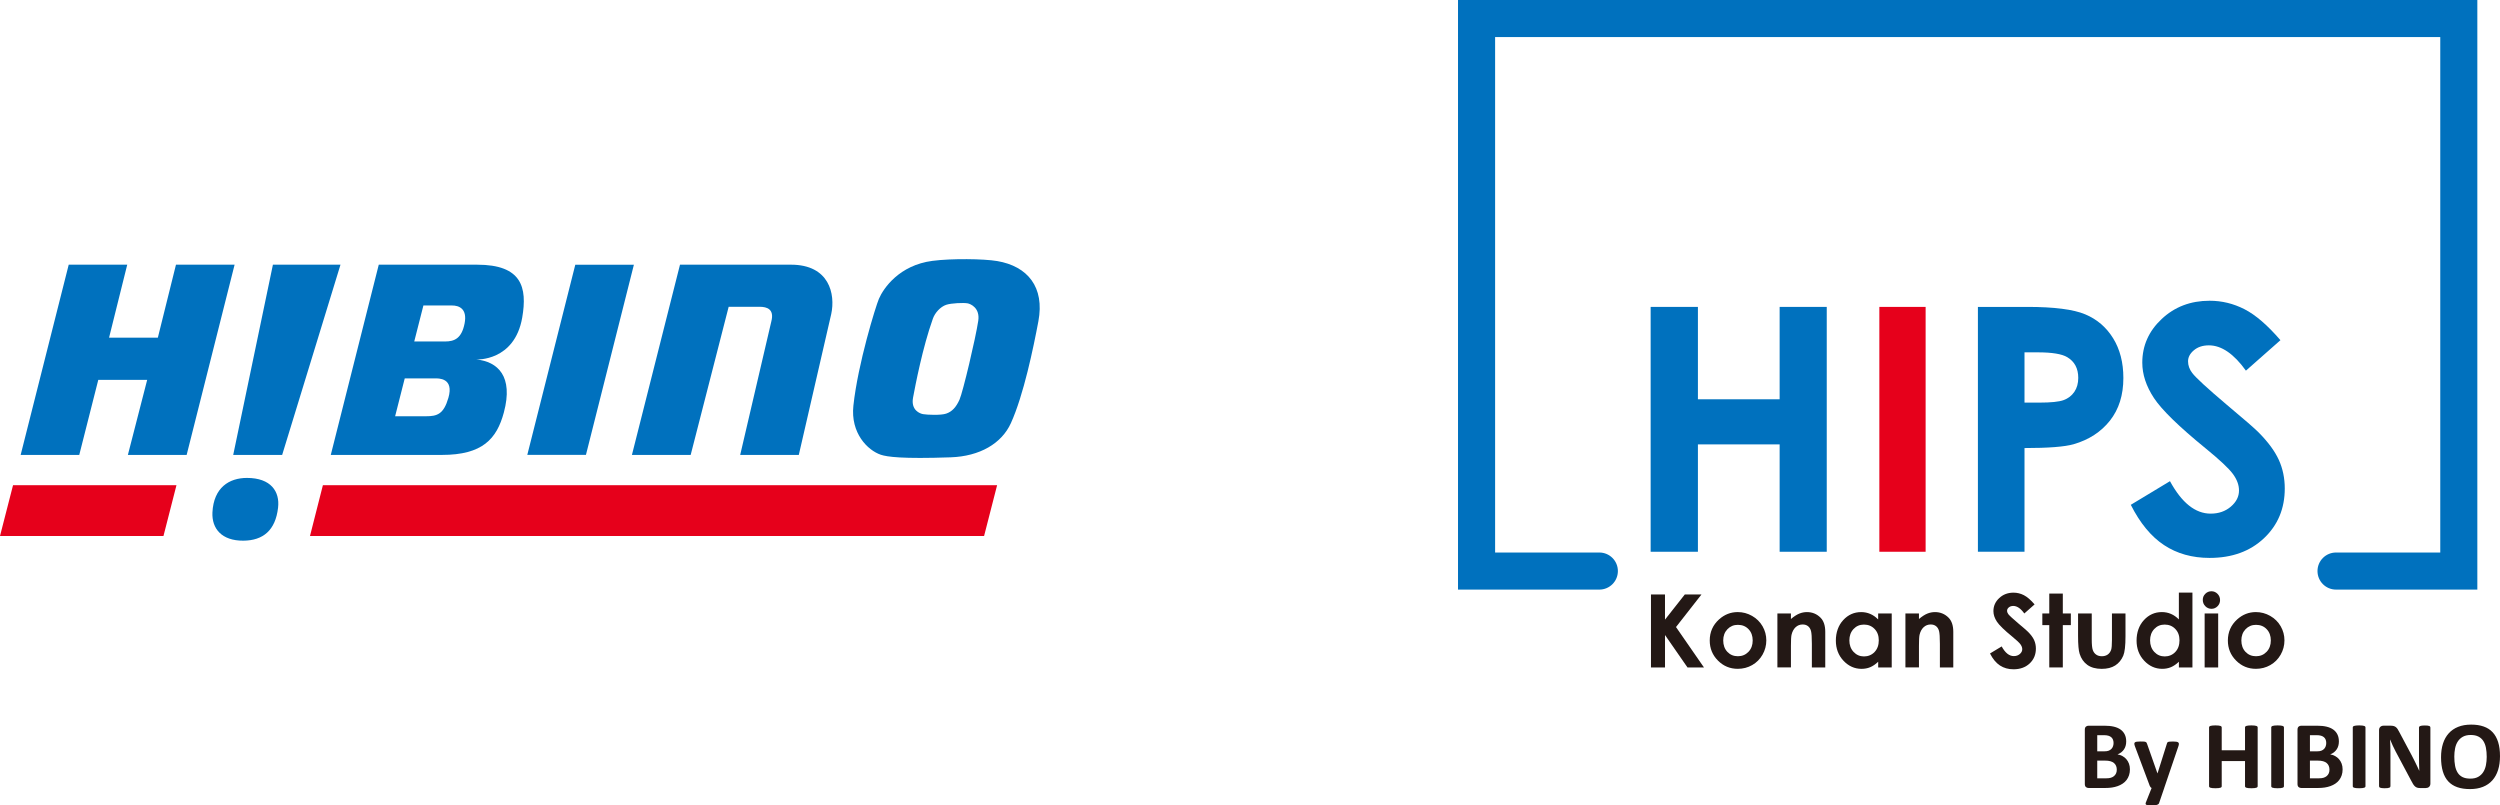 <?xml version="1.0" encoding="UTF-8"?>
<svg id="_イヤー_2" data-name="レイヤー 2" xmlns="http://www.w3.org/2000/svg" viewBox="0 0 1913.07 616.35">
  <defs>
    <style>
      .cls-1 {
        fill: #0071be;
      }

      .cls-2 {
        fill: #e6001b;
      }

      .cls-3 {
        fill: #231815;
      }
    </style>
  </defs>
  <g id="_イヤー_1-2" data-name="レイヤー 1">
    <g>
      <g>
        <path class="cls-1" d="M1895.75,451.18h-108.15c-7.84,0-14.19-6.35-14.19-14.19s6.35-14.19,14.19-14.19h79.76V28.38h-723.26V422.8h79.76c7.84,0,14.19,6.35,14.19,14.19s-6.35,14.19-14.19,14.19h-108.15V0h780.02V451.18Z"/>
        <g>
          <path class="cls-1" d="M1263.12,234.85h36.17v70.69h62.54v-70.69h36.05v187.37h-36.05v-82.16h-62.54v82.16h-36.17V234.85Z"/>
          <path class="cls-2" d="M1438.13,234.85h35.41v187.37h-35.41V234.85Z"/>
          <path class="cls-1" d="M1513.54,234.85h37.83c20.46,0,35.22,1.89,44.26,5.67,9.04,3.78,16.18,9.89,21.4,18.34,5.22,8.45,7.83,18.58,7.83,30.38,0,13.08-3.42,23.95-10.25,32.61-6.84,8.66-16.11,14.69-27.83,18.09-6.88,1.96-19.4,2.93-37.57,2.93v79.35h-35.66V234.85Zm35.66,73.24h11.34c8.92,0,15.11-.64,18.6-1.92,3.48-1.28,6.22-3.39,8.21-6.32,1.99-2.94,2.99-6.5,2.99-10.67,0-7.24-2.8-12.52-8.41-15.85-4.07-2.47-11.63-3.71-22.67-3.71h-10.06v38.47Z"/>
          <path class="cls-1" d="M1745.05,260.32l-26.41,23.31c-9.27-12.91-18.72-19.36-28.33-19.36-4.68,0-8.51,1.25-11.48,3.76-2.98,2.5-4.47,5.33-4.47,8.47s1.06,6.11,3.19,8.92c2.89,3.74,11.61,11.76,26.16,24.07,13.61,11.38,21.86,18.56,24.76,21.53,7.23,7.3,12.35,14.29,15.37,20.95,3.02,6.67,4.53,13.95,4.53,21.84,0,15.37-5.31,28.07-15.94,38.09-10.63,10.02-24.48,15.03-41.57,15.03-13.35,0-24.97-3.27-34.87-9.81-9.9-6.54-18.38-16.81-25.44-30.82l29.98-18.09c9.01,16.56,19.39,24.84,31.13,24.84,6.12,0,11.27-1.78,15.44-5.35,4.17-3.57,6.25-7.68,6.25-12.35,0-4.25-1.57-8.49-4.72-12.74-3.15-4.25-10.08-10.74-20.8-19.49-20.42-16.64-33.6-29.49-39.56-38.53-5.96-9.04-8.93-18.06-8.93-27.07,0-12.99,4.95-24.14,14.86-33.43,9.9-9.3,22.12-13.95,36.66-13.95,9.35,0,18.26,2.16,26.72,6.5,8.46,4.33,17.62,12.23,27.48,23.69Z"/>
        </g>
        <g>
          <path class="cls-3" d="M1263.36,454.91h10.74v19.25l15.16-19.25h12.76l-19.5,24.92,21.4,30.92h-12.6l-17.21-24.81v24.81h-10.74v-55.84Z"/>
          <path class="cls-3" d="M1329.74,468.38c3.9,0,7.56,.97,10.99,2.92,3.43,1.95,6.1,4.59,8.03,7.93,1.92,3.34,2.88,6.95,2.88,10.82s-.97,7.54-2.9,10.93c-1.94,3.39-4.57,6.04-7.91,7.95-3.34,1.91-7.02,2.87-11.05,2.87-5.92,0-10.98-2.11-15.16-6.32-4.19-4.21-6.28-9.33-6.28-15.35,0-6.45,2.37-11.83,7.1-16.13,4.15-3.74,8.92-5.62,14.31-5.62Zm.17,9.76c-3.22,0-5.9,1.12-8.04,3.36-2.14,2.24-3.21,5.11-3.21,8.6s1.06,6.5,3.18,8.73c2.12,2.23,4.8,3.34,8.04,3.34s5.94-1.13,8.1-3.38,3.23-5.15,3.23-8.69-1.06-6.42-3.18-8.63c-2.12-2.22-4.82-3.32-8.12-3.32Z"/>
          <path class="cls-3" d="M1360.11,469.45h10.36v4.23c2.35-1.98,4.48-3.36,6.39-4.13,1.91-.77,3.86-1.16,5.86-1.16,4.09,0,7.57,1.43,10.42,4.29,2.4,2.43,3.6,6.02,3.6,10.78v27.29h-10.25v-18.09c0-4.93-.22-8.2-.66-9.82-.44-1.62-1.21-2.85-2.31-3.7-1.1-.85-2.45-1.27-4.07-1.27-2.1,0-3.89,.7-5.4,2.1-1.5,1.4-2.54,3.34-3.12,5.82-.3,1.29-.45,4.08-.45,8.38v16.57h-10.36v-41.3Z"/>
          <path class="cls-3" d="M1437.24,469.45h10.36v41.3h-10.36v-4.36c-2.02,1.92-4.05,3.31-6.09,4.16-2.03,.85-4.24,1.27-6.62,1.27-5.33,0-9.95-2.07-13.84-6.21-3.89-4.14-5.84-9.28-5.84-15.43s1.88-11.6,5.65-15.68,8.34-6.11,13.72-6.11c2.48,0,4.8,.47,6.97,1.41,2.18,.93,4.18,2.34,6.03,4.21v-4.55Zm-10.89,8.5c-3.2,0-5.86,1.13-7.98,3.4-2.12,2.26-3.18,5.17-3.18,8.71s1.08,6.5,3.23,8.81c2.16,2.3,4.81,3.45,7.96,3.45s5.95-1.13,8.1-3.4c2.14-2.26,3.22-5.23,3.22-8.9s-1.07-6.5-3.22-8.73c-2.14-2.23-4.86-3.34-8.13-3.34Z"/>
          <path class="cls-3" d="M1458.08,469.45h10.36v4.23c2.35-1.98,4.48-3.36,6.39-4.13,1.91-.77,3.86-1.16,5.86-1.16,4.09,0,7.57,1.43,10.42,4.29,2.4,2.43,3.6,6.02,3.6,10.78v27.29h-10.25v-18.09c0-4.93-.22-8.2-.66-9.82-.44-1.62-1.21-2.85-2.31-3.7-1.1-.85-2.45-1.27-4.07-1.27-2.1,0-3.89,.7-5.4,2.1-1.5,1.4-2.54,3.34-3.12,5.82-.3,1.29-.45,4.08-.45,8.38v16.57h-10.36v-41.3Z"/>
          <path class="cls-3" d="M1556.93,462.5l-7.87,6.95c-2.76-3.85-5.58-5.77-8.44-5.77-1.39,0-2.53,.37-3.42,1.12-.89,.75-1.33,1.59-1.33,2.52s.32,1.82,.95,2.66c.86,1.11,3.46,3.5,7.79,7.17,4.06,3.39,6.52,5.53,7.38,6.42,2.15,2.18,3.68,4.26,4.58,6.24,.9,1.99,1.35,4.16,1.35,6.51,0,4.58-1.58,8.36-4.75,11.35-3.17,2.99-7.3,4.48-12.39,4.48-3.98,0-7.44-.98-10.39-2.92-2.95-1.95-5.48-5.01-7.58-9.18l8.93-5.39c2.69,4.93,5.78,7.4,9.28,7.4,1.82,0,3.36-.53,4.6-1.59s1.86-2.29,1.86-3.68c0-1.26-.47-2.53-1.41-3.8-.94-1.26-3-3.2-6.2-5.81-6.08-4.96-10.01-8.79-11.79-11.48-1.77-2.69-2.66-5.38-2.66-8.07,0-3.87,1.48-7.19,4.43-9.96,2.95-2.77,6.59-4.16,10.93-4.16,2.79,0,5.44,.65,7.96,1.94s5.25,3.64,8.19,7.06Z"/>
          <path class="cls-3" d="M1568.16,454.22h10.36v15.22h6.15v8.92h-6.15v32.38h-10.36v-32.38h-5.31v-8.92h5.31v-15.22Z"/>
          <path class="cls-3" d="M1590.18,469.45h10.48v19.89c0,3.87,.27,6.56,.8,8.07,.53,1.51,1.39,2.68,2.57,3.51,1.18,.83,2.63,1.25,4.36,1.25s3.19-.41,4.4-1.23c1.21-.82,2.1-2.03,2.68-3.62,.43-1.19,.65-3.73,.65-7.63v-20.23h10.36v17.5c0,7.21-.57,12.15-1.71,14.81-1.39,3.24-3.44,5.73-6.15,7.46-2.71,1.73-6.15,2.6-10.33,2.6-4.53,0-8.19-1.01-10.99-3.04-2.8-2.02-4.76-4.85-5.9-8.47-.81-2.5-1.21-7.06-1.21-13.67v-17.19Z"/>
          <path class="cls-3" d="M1667.35,453.5h10.36v57.24h-10.36v-4.36c-2.02,1.92-4.05,3.31-6.09,4.16s-4.24,1.27-6.62,1.27c-5.33,0-9.95-2.07-13.84-6.21-3.89-4.14-5.84-9.28-5.84-15.43s1.88-11.6,5.65-15.68,8.34-6.11,13.72-6.11c2.48,0,4.8,.47,6.97,1.41,2.18,.93,4.18,2.34,6.03,4.21v-20.5Zm-10.89,24.45c-3.2,0-5.86,1.13-7.98,3.4-2.12,2.26-3.18,5.17-3.18,8.71s1.08,6.5,3.23,8.81c2.16,2.3,4.81,3.45,7.96,3.45s5.95-1.13,8.1-3.4c2.14-2.26,3.22-5.23,3.22-8.9s-1.07-6.5-3.22-8.73c-2.14-2.23-4.86-3.34-8.13-3.34Z"/>
          <path class="cls-3" d="M1692.23,452.44c1.82,0,3.38,.66,4.67,1.97,1.3,1.32,1.95,2.91,1.95,4.78s-.64,3.42-1.93,4.73c-1.29,1.3-2.83,1.96-4.62,1.96s-3.41-.66-4.71-1.99c-1.3-1.33-1.95-2.94-1.95-4.84s.64-3.38,1.93-4.67c1.29-1.29,2.84-1.93,4.66-1.93Zm-5.18,17.01h10.36v41.3h-10.36v-41.3Z"/>
          <path class="cls-3" d="M1726.23,468.38c3.9,0,7.56,.97,10.99,2.92,3.43,1.95,6.1,4.59,8.03,7.93,1.92,3.34,2.88,6.95,2.88,10.82s-.97,7.54-2.9,10.93c-1.94,3.39-4.57,6.04-7.91,7.95-3.34,1.91-7.02,2.87-11.05,2.87-5.92,0-10.98-2.11-15.16-6.32-4.19-4.21-6.28-9.33-6.28-15.35,0-6.45,2.37-11.83,7.1-16.13,4.15-3.74,8.92-5.62,14.31-5.62Zm.17,9.76c-3.22,0-5.9,1.12-8.04,3.36-2.14,2.24-3.21,5.11-3.21,8.6s1.06,6.5,3.18,8.73c2.12,2.23,4.8,3.34,8.04,3.34s5.94-1.13,8.1-3.38c2.15-2.25,3.23-5.15,3.23-8.69s-1.06-6.42-3.18-8.63c-2.12-2.22-4.82-3.32-8.12-3.32Z"/>
        </g>
        <g>
          <path class="cls-3" d="M1629.88,588.69c0,1.69-.23,3.23-.7,4.6s-1.11,2.59-1.93,3.65-1.8,1.96-2.95,2.73-2.4,1.39-3.78,1.88-2.84,.85-4.4,1.09-3.3,.35-5.21,.35h-12.67c-.81,0-1.49-.24-2.04-.72s-.83-1.26-.83-2.34v-41.54c0-1.08,.28-1.86,.83-2.34s1.23-.72,2.04-.72h11.97c2.92,0,5.4,.25,7.42,.74s3.73,1.23,5.12,2.23,2.45,2.25,3.19,3.78,1.1,3.31,1.1,5.38c0,1.15-.15,2.24-.44,3.26-.29,1.02-.72,1.95-1.29,2.78s-1.26,1.57-2.08,2.21-1.76,1.15-2.82,1.55c1.35,.25,2.6,.68,3.74,1.29s2.14,1.41,2.98,2.38,1.52,2.11,2.01,3.41,.74,2.76,.74,4.38Zm-12.52-20.07c0-.96-.15-1.82-.44-2.58s-.74-1.39-1.33-1.9-1.33-.89-2.23-1.16-2.09-.41-3.59-.41h-4.9v12.37h5.41c1.4,0,2.52-.17,3.35-.5s1.53-.79,2.08-1.36,.96-1.25,1.23-2.03c.27-.77,.41-1.59,.41-2.45Zm2.47,20.4c0-1.1-.18-2.09-.55-2.96s-.91-1.6-1.62-2.19-1.62-1.04-2.73-1.36-2.54-.48-4.31-.48h-5.75v13.55h7c1.35,0,2.49-.14,3.41-.42s1.72-.7,2.39-1.25,1.2-1.24,1.58-2.06,.57-1.76,.57-2.82Z"/>
          <path class="cls-3" d="M1656.14,602.98l-3.98,11.64c-.22,.61-.82,1.06-1.8,1.33s-2.42,.41-4.31,.41c-.98,0-1.77-.04-2.36-.13s-1.03-.23-1.33-.42-.45-.44-.48-.74,.05-.65,.22-1.07l4.38-11.01c-.32-.15-.61-.37-.87-.68s-.45-.63-.57-.98l-11.31-30.2c-.32-.86-.48-1.52-.48-1.97s.15-.81,.44-1.07,.79-.44,1.49-.53,1.63-.15,2.78-.15c1.06,0,1.89,.02,2.5,.06s1.09,.13,1.44,.28,.6,.37,.77,.68,.34,.74,.52,1.31l7.73,21.99h.11l7.07-22.43c.15-.64,.34-1.06,.57-1.27s.62-.36,1.16-.46,1.49-.15,2.84-.15c1.06,0,1.93,.05,2.63,.15s1.22,.28,1.55,.55,.5,.63,.5,1.09-.1,.99-.29,1.6l-10.94,32.19Z"/>
          <path class="cls-3" d="M1727.63,601.65c0,.25-.08,.47-.24,.66s-.42,.36-.79,.48-.86,.22-1.47,.29-1.39,.11-2.32,.11-1.75-.04-2.38-.11-1.12-.17-1.47-.29-.61-.28-.77-.48-.24-.42-.24-.66v-19.26h-17.83v19.26c0,.25-.07,.47-.22,.66s-.41,.36-.77,.48-.86,.22-1.47,.29-1.4,.11-2.36,.11-1.71-.04-2.34-.11-1.12-.17-1.49-.29-.63-.28-.79-.48-.24-.42-.24-.66v-45.01c0-.25,.08-.47,.24-.66s.42-.36,.79-.48,.87-.22,1.49-.29,1.41-.11,2.34-.11,1.74,.04,2.36,.11,1.1,.17,1.47,.29,.63,.28,.77,.48,.22,.42,.22,.66v17.49h17.83v-17.49c0-.25,.08-.47,.24-.66s.42-.36,.77-.48,.85-.22,1.47-.29,1.42-.11,2.38-.11,1.71,.04,2.32,.11,1.1,.17,1.47,.29,.63,.28,.79,.48,.24,.42,.24,.66v45.01Z"/>
          <path class="cls-3" d="M1747.74,601.65c0,.25-.08,.47-.24,.66s-.42,.36-.79,.48-.86,.22-1.47,.29-1.4,.11-2.36,.11-1.71-.04-2.34-.11-1.12-.17-1.49-.29-.63-.28-.79-.48-.24-.42-.24-.66v-45.01c0-.25,.08-.47,.24-.66s.43-.36,.81-.48,.88-.22,1.49-.29,1.39-.11,2.32-.11,1.74,.04,2.36,.11,1.1,.17,1.47,.29,.63,.28,.79,.48,.24,.42,.24,.66v45.01Z"/>
          <path class="cls-3" d="M1792.63,588.69c0,1.69-.23,3.23-.7,4.6s-1.11,2.59-1.93,3.65-1.8,1.96-2.95,2.73-2.4,1.39-3.78,1.88-2.84,.85-4.4,1.09-3.3,.35-5.21,.35h-12.67c-.81,0-1.49-.24-2.04-.72s-.83-1.26-.83-2.34v-41.54c0-1.08,.28-1.86,.83-2.34s1.23-.72,2.04-.72h11.97c2.92,0,5.4,.25,7.42,.74s3.73,1.23,5.12,2.23,2.45,2.25,3.19,3.78,1.1,3.31,1.1,5.38c0,1.15-.15,2.24-.44,3.26s-.72,1.95-1.29,2.78-1.26,1.57-2.08,2.21-1.76,1.15-2.82,1.55c1.35,.25,2.6,.68,3.74,1.29s2.14,1.41,2.98,2.38,1.52,2.11,2.01,3.41,.74,2.76,.74,4.38Zm-12.52-20.07c0-.96-.15-1.82-.44-2.58s-.74-1.39-1.33-1.9-1.33-.89-2.23-1.16-2.09-.41-3.59-.41h-4.9v12.37h5.41c1.4,0,2.52-.17,3.35-.5s1.53-.79,2.08-1.36,.96-1.25,1.23-2.03,.41-1.59,.41-2.45Zm2.47,20.4c0-1.1-.18-2.09-.55-2.96s-.91-1.6-1.62-2.19-1.62-1.04-2.73-1.36-2.54-.48-4.31-.48h-5.75v13.55h7c1.35,0,2.49-.14,3.41-.42s1.72-.7,2.39-1.25,1.2-1.24,1.58-2.06,.57-1.76,.57-2.82Z"/>
          <path class="cls-3" d="M1810.13,601.65c0,.25-.08,.47-.24,.66s-.42,.36-.79,.48-.86,.22-1.47,.29-1.4,.11-2.36,.11-1.71-.04-2.34-.11-1.12-.17-1.49-.29-.63-.28-.79-.48-.24-.42-.24-.66v-45.01c0-.25,.08-.47,.24-.66s.43-.36,.81-.48,.88-.22,1.49-.29,1.39-.11,2.32-.11,1.74,.04,2.36,.11,1.1,.17,1.47,.29,.63,.28,.79,.48,.24,.42,.24,.66v45.01Z"/>
          <path class="cls-3" d="M1859.81,599.59c0,.56-.1,1.07-.29,1.51s-.46,.81-.79,1.1-.72,.51-1.18,.64-.91,.2-1.38,.2h-4.12c-.86,0-1.6-.09-2.23-.26s-1.2-.48-1.73-.94-1.04-1.07-1.53-1.84-1.04-1.77-1.66-3l-11.86-22.28c-.69-1.33-1.39-2.76-2.1-4.29s-1.35-3.03-1.92-4.47h-.07c.1,1.77,.17,3.53,.22,5.29s.07,3.57,.07,5.43v24.93c0,.25-.07,.47-.2,.66s-.37,.36-.7,.5-.78,.24-1.34,.31-1.29,.11-2.17,.11-1.57-.04-2.14-.11-1.01-.18-1.33-.31-.54-.3-.66-.5-.18-.42-.18-.66v-42.83c0-1.15,.34-2.02,1.01-2.6s1.5-.87,2.49-.87h5.19c.93,0,1.72,.08,2.36,.24s1.21,.42,1.71,.79,.98,.88,1.42,1.53,.9,1.45,1.36,2.41l9.28,17.42c.54,1.06,1.07,2.09,1.6,3.11s1.04,2.04,1.53,3.06,.97,2.02,1.44,3,.92,1.96,1.36,2.95h.04c-.07-1.72-.13-3.51-.17-5.38s-.06-3.65-.06-5.34v-22.36c0-.25,.07-.47,.22-.66s.39-.37,.74-.52,.8-.25,1.36-.31,1.29-.09,2.17-.09c.83,0,1.53,.03,2.1,.09s1,.17,1.31,.31,.52,.32,.64,.52,.18,.42,.18,.66v42.83Z"/>
          <path class="cls-3" d="M1913.07,578.6c0,3.95-.49,7.49-1.47,10.61s-2.44,5.76-4.38,7.94-4.34,3.83-7.2,4.97-6.17,1.71-9.93,1.71-6.94-.48-9.7-1.45-5.06-2.45-6.91-4.44-3.22-4.52-4.14-7.59-1.38-6.7-1.38-10.9c0-3.85,.49-7.32,1.47-10.4s2.44-5.7,4.38-7.86,4.34-3.82,7.2-4.97,6.18-1.73,9.96-1.73,6.8,.48,9.56,1.44,5.07,2.43,6.92,4.42,3.25,4.5,4.2,7.53,1.42,6.61,1.42,10.74Zm-10.17,.52c0-2.5-.2-4.78-.59-6.83s-1.06-3.81-2.01-5.27-2.2-2.59-3.78-3.39-3.54-1.2-5.89-1.2-4.37,.45-5.97,1.34-2.89,2.09-3.87,3.59-1.68,3.25-2.08,5.25-.61,4.12-.61,6.35c0,2.6,.2,4.94,.59,7.02s1.06,3.85,1.99,5.32,2.19,2.6,3.76,3.37,3.55,1.16,5.93,1.16,4.37-.44,5.97-1.33,2.89-2.09,3.87-3.61,1.68-3.3,2.08-5.32,.61-4.18,.61-6.46Z"/>
        </g>
      </g>
      <g>
        <polygon class="cls-2" points="247.09 371.27 763.02 371.27 753.05 410.16 237.21 410.16 247.09 371.27"/>
        <polygon class="cls-2" points="135.04 371.27 9.98 371.27 0 410.16 125.09 410.16 135.04 371.27"/>
        <polygon class="cls-1" points="52.58 202.55 15.81 348.11 60.65 348.11 75.21 290.68 112.63 290.68 97.86 348.11 142.83 348.11 179.52 202.55 134.66 202.55 120.79 258.39 83.46 258.39 97.36 202.55 52.58 202.55"/>
        <polygon class="cls-1" points="208.84 202.55 178.46 348.11 215.92 348.11 260.55 202.55 208.84 202.55"/>
        <polygon class="cls-1" points="440.23 202.56 403.5 348.09 448.38 348.09 485.07 202.56 440.23 202.56"/>
        <path class="cls-1" d="M212.78,388.55c-1.99,17.26-11.45,25.09-26.58,25.19-16.53,.1-24.22-9.2-23.64-21.63,.95-19.09,12.9-26.39,26.4-26.39,18.39,0,25.29,10.45,23.82,22.83Z"/>
        <path class="cls-1" d="M520.35,202.55l-36.79,145.59h44.96l29.08-113.38h23.73c5.57,0,11.31,1.82,8.94,11.08l-23.85,102.27h44.85l24.8-107.75c3.32-15.28-1.39-37.82-30.83-37.82h-84.87Z"/>
        <path class="cls-1" d="M343.1,304.51c-3.61,12.41-8.54,14.02-17.06,14.02h-23.68l7.36-28.99h22.97c2.84,0,14.9-.5,10.42,14.96Zm12.43-57.03c-2.25,11.4-7.63,13.83-14.98,13.83h-23.56l7.01-27.55h21.85c5.35,0,11.87,2.37,9.68,13.72Zm9.55-44.93h-75.24l-36.72,145.57h84.99c31.07,0,41.99-12.19,47.45-32.47,7.45-27.7-4.68-39-21.05-40.56,0,0,29.23,1.56,35.09-31.98,4.06-23.36-.39-40.56-34.52-40.56Z"/>
        <path class="cls-1" d="M763.02,199.76c-10.22-1.74-34.93-2.06-49.53-.14-25.34,3.33-37.42,20.87-40.93,29.06-2.38,5.56-16.06,49.55-19.52,81.75-2.27,20.94,10.84,34.16,21.06,37.58,4.69,1.55,16.09,3.26,53.44,1.94,22.22-.78,38.96-10.58,46.01-26.12,9.75-21.45,17.25-57.72,21.06-78,4.89-26.09-8.19-42.11-31.59-46.08Zm-64.34,104.58c1.79-9.61,7.38-38.68,15.17-60.45,1.62-4.6,5.77-9.13,10.2-10.64,3.98-1.32,13.22-1.67,16.35-1.13,2.36,.41,9.64,3.54,8.19,13.33-1.99,13.33-11.76,54.64-14.37,60.44-2.62,5.81-5.77,9.15-10.2,10.63-4.01,1.39-14.49,.94-17.64,.4-2.33-.4-9.45-2.94-7.7-12.58Z"/>
      </g>
    </g>
  </g>
</svg>